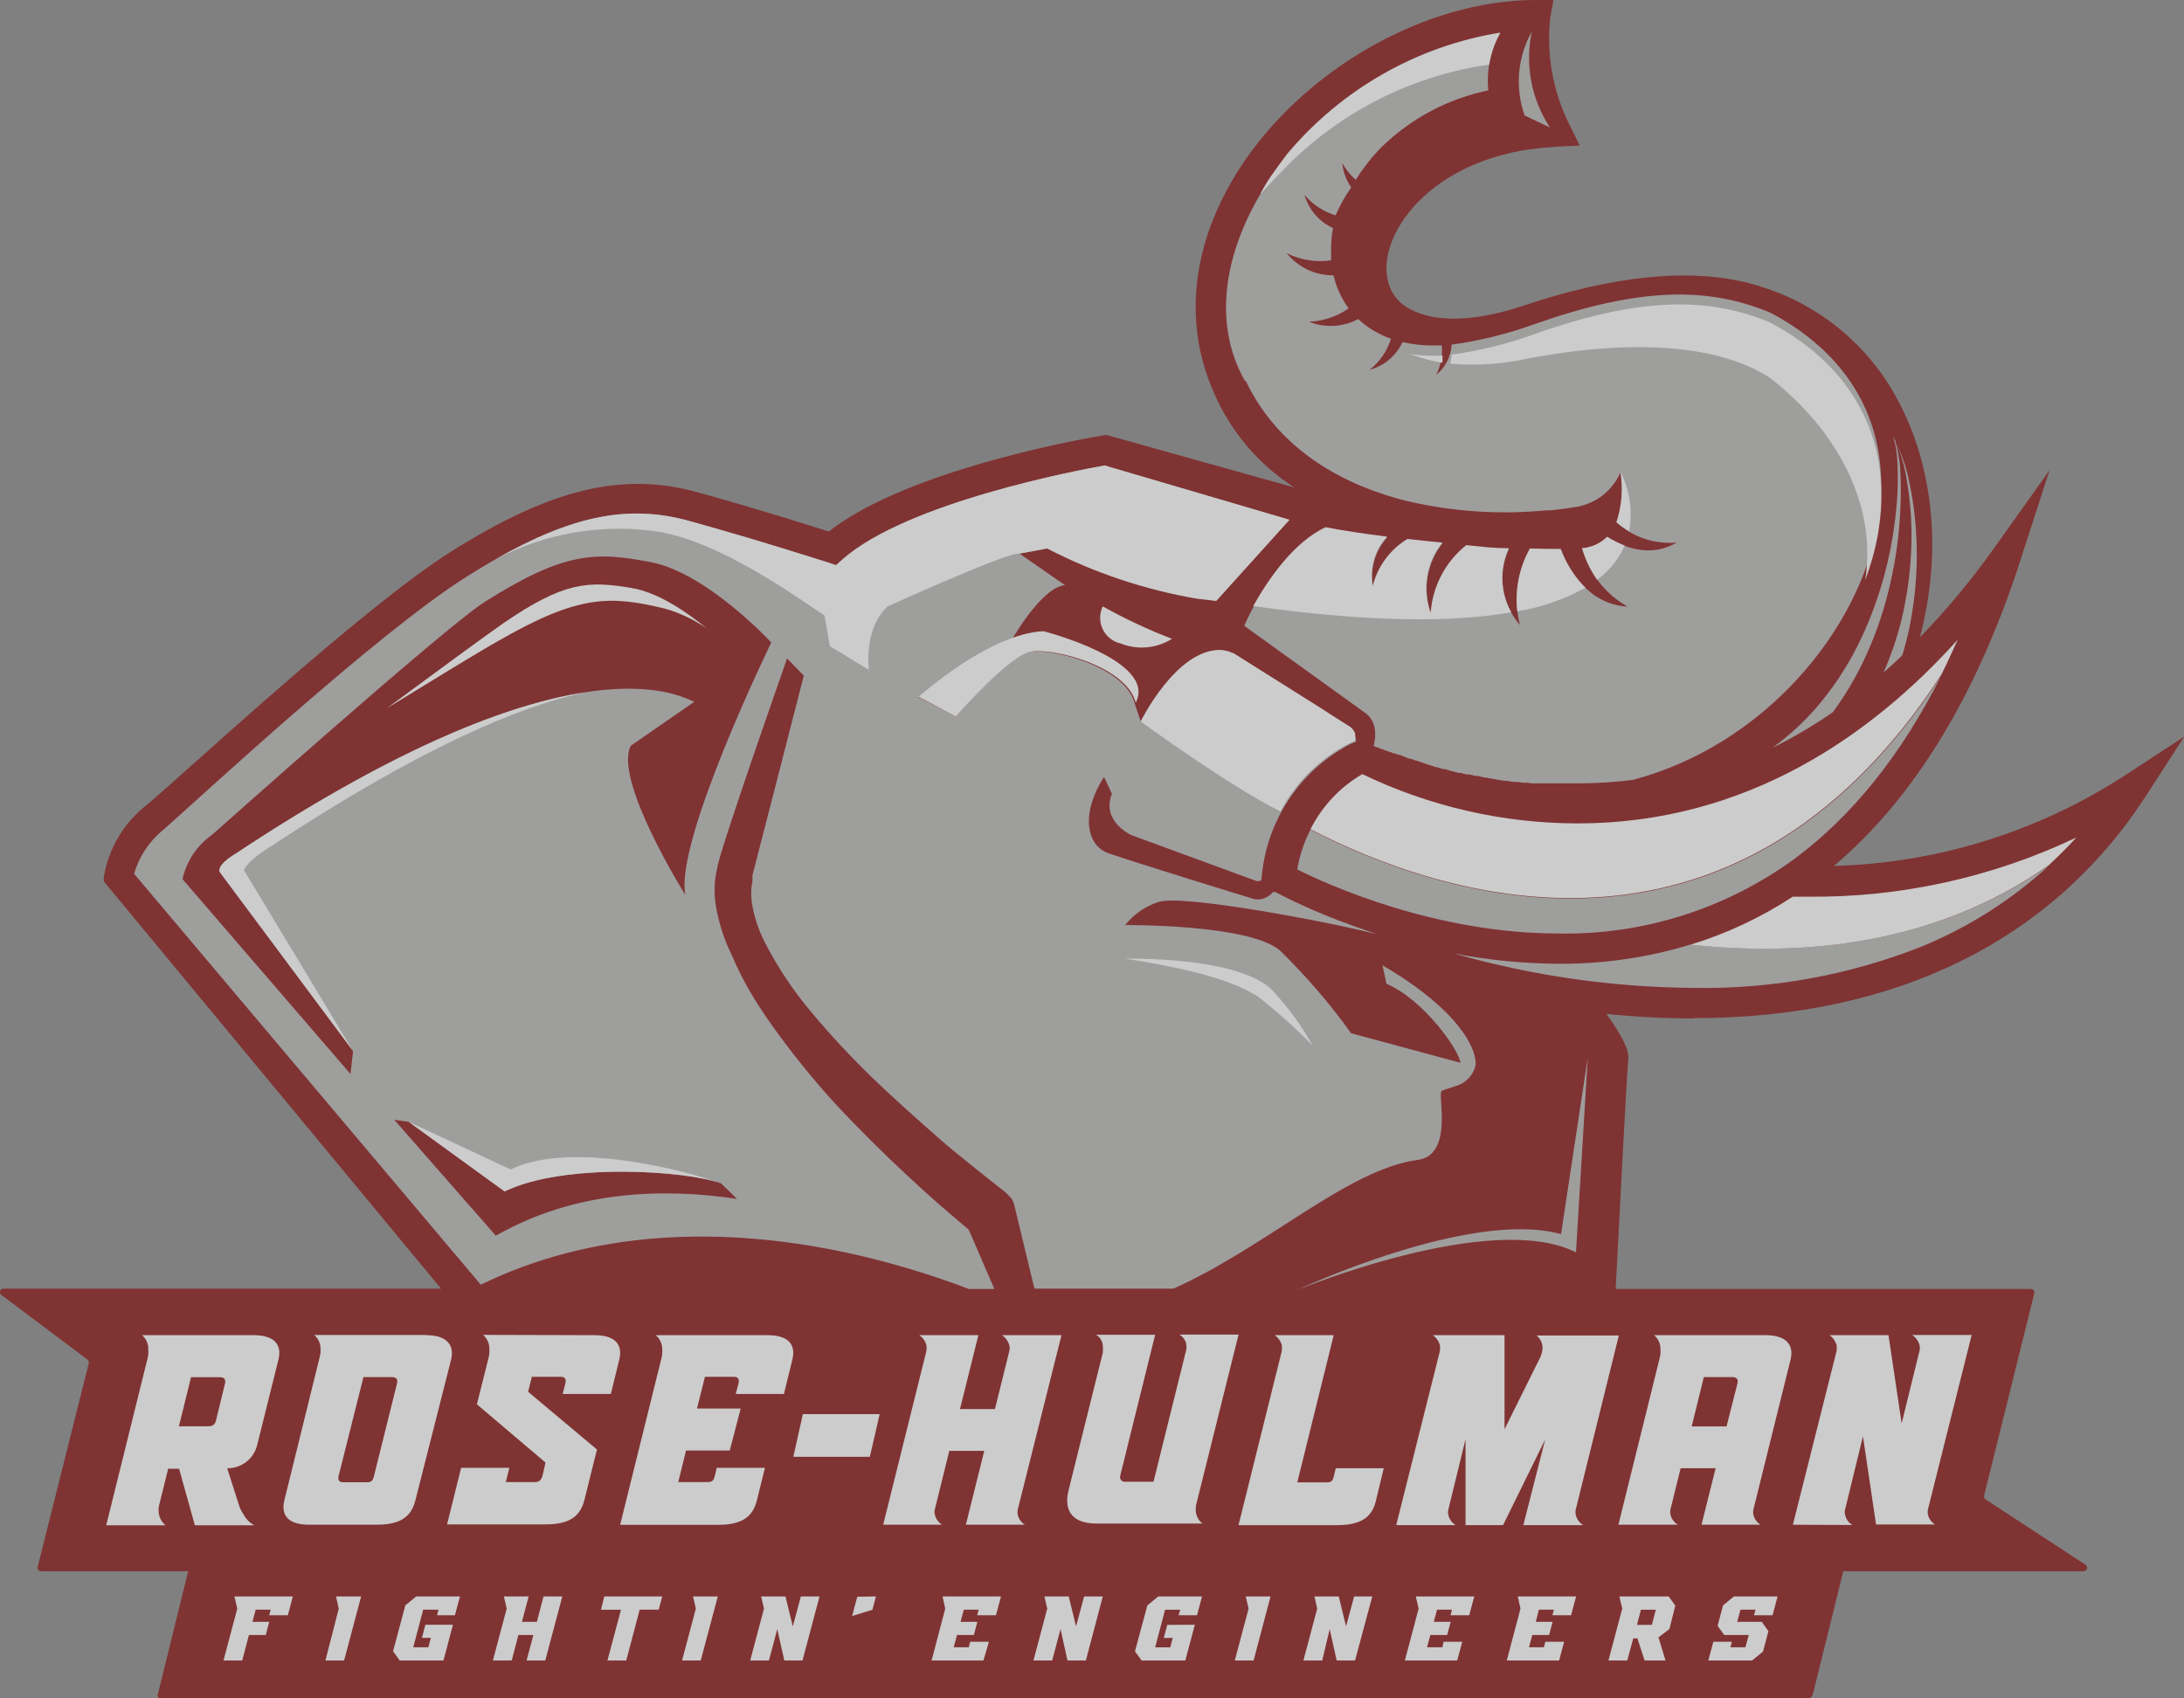 <svg width="36" height="28" viewBox="0 0 36 28" fill="none" xmlns="http://www.w3.org/2000/svg">
<rect x="0" y="0" width="36" height="28" fill="#808080" stroke="none"/>
<g style="mix-blend-mode:luminosity" opacity="0.6">
<g clip-path="url(#clip0)">
<path d="M27.919 16.785C31.245 16.785 33.82 15.512 35.368 13.129L36.004 12.144L35.025 12.784C33.592 13.714 31.933 14.23 30.229 14.276C31.544 13.166 32.57 11.488 33.291 9.276L33.783 7.753L32.857 9.054C32.49 9.569 32.086 10.055 31.646 10.508C32.007 9.147 31.879 7.769 31.331 6.691C31.099 6.223 30.775 5.807 30.379 5.47C29.983 5.132 29.523 4.879 29.027 4.726C27.907 4.362 26.491 4.577 25.138 5.031C23.786 5.486 23.215 5.13 23.047 4.95C22.829 4.715 22.793 4.353 22.95 3.963C23.189 3.368 23.912 2.661 25.191 2.465L25.409 2.438C25.491 2.438 25.576 2.421 25.663 2.418L26.039 2.399L25.871 2.058C25.597 1.511 25.487 0.896 25.554 0.287L25.607 0H25.311C23.499 0 21.494 1.14 20.437 2.77C19.652 3.984 19.495 5.29 19.997 6.446C20.273 7.1 20.739 7.655 21.334 8.036L18.232 7.169L18.18 7.178C18.047 7.2 14.99 7.714 13.661 8.763C13.342 8.661 12.468 8.385 11.499 8.116C10.26 7.773 9.084 8.056 7.437 9.092C5.951 10.03 2.968 12.819 2.415 13.273C2.042 13.564 1.791 13.987 1.711 14.456V14.531L7.27 21.245H0.058C0.045 21.244 0.033 21.248 0.023 21.255C0.012 21.262 0.004 21.272 0.001 21.284C-0.003 21.296 -0.003 21.308 0.001 21.32C0.005 21.332 0.013 21.342 0.023 21.349L1.441 22.414C1.45 22.421 1.457 22.431 1.461 22.442C1.464 22.453 1.465 22.465 1.463 22.476L0.621 25.833C0.619 25.842 0.619 25.851 0.622 25.86C0.624 25.868 0.627 25.876 0.633 25.883C0.639 25.89 0.646 25.895 0.654 25.899C0.662 25.903 0.67 25.904 0.679 25.904H3.102L2.601 27.936C2.598 27.944 2.597 27.952 2.598 27.959C2.6 27.967 2.603 27.975 2.607 27.981C2.612 27.987 2.618 27.992 2.625 27.996C2.632 27.999 2.64 28 2.648 28H29.804C29.821 27.999 29.838 27.992 29.852 27.981C29.866 27.969 29.876 27.954 29.881 27.936L30.384 25.904H34.346C34.359 25.904 34.371 25.9 34.381 25.892C34.391 25.885 34.398 25.874 34.401 25.862C34.405 25.85 34.404 25.837 34.4 25.825C34.395 25.814 34.388 25.804 34.377 25.797L32.731 24.721C32.721 24.714 32.713 24.704 32.708 24.693C32.704 24.682 32.703 24.669 32.705 24.657L33.532 21.324C33.535 21.315 33.535 21.306 33.534 21.297C33.532 21.288 33.528 21.28 33.523 21.273C33.517 21.265 33.51 21.26 33.502 21.256C33.494 21.252 33.485 21.25 33.476 21.251H26.632C26.684 20.247 26.812 17.766 26.84 17.443C26.853 17.281 26.684 16.999 26.48 16.716C26.959 16.765 27.44 16.79 27.921 16.79L27.919 16.785Z" fill="#800000"/>
<path d="M21.601 13.678C21.495 13.884 21.421 14.106 21.383 14.334C21.892 14.589 23.66 15.39 25.695 15.39C27.087 15.415 28.45 14.983 29.578 14.16C30.533 13.453 31.342 12.442 31.997 11.143C28.539 16.45 23.672 14.752 21.601 13.678ZM27.865 15.572C27.165 15.786 26.436 15.892 25.704 15.889V15.889C25.122 15.886 24.541 15.83 23.969 15.72V15.72C25.259 16.088 26.592 16.279 27.932 16.287V16.287C29.216 16.308 30.491 16.075 31.686 15.601C32.459 15.282 33.17 14.828 33.786 14.26C31.907 15.576 29.735 15.774 27.865 15.572ZM22.788 15.914L22.854 16.219C23.47 16.481 24.058 17.321 24.072 17.521L22.271 17.034C21.921 16.546 21.529 16.09 21.1 15.672C20.596 15.232 18.547 15.251 18.547 15.251C18.689 15.073 18.878 14.941 19.093 14.871C19.473 14.738 21.889 15.194 22.696 15.401L22.516 15.338L22.422 15.305L22.318 15.269L22.22 15.232L22.134 15.2L22.04 15.165L21.963 15.134L21.873 15.1L21.819 15.076L21.653 15.007L21.595 14.982L21.52 14.947L21.467 14.923L21.401 14.893L21.352 14.871L21.294 14.843L21.251 14.822L21.172 14.783L21.134 14.763L21.104 14.747L21.073 14.732L21.049 14.72L21.026 14.707H21.013H20.995H20.981C20.946 14.751 20.9 14.785 20.848 14.806C20.796 14.826 20.739 14.833 20.684 14.825C20.671 14.825 18.65 14.2 18.272 14.067C17.894 13.934 17.82 13.393 18.198 12.809L18.328 13.086C18.148 13.547 18.652 13.769 18.652 13.769L20.633 14.496L20.716 14.527C20.716 14.527 20.756 14.527 20.79 14.516L20.803 14.4C20.852 13.949 21.012 13.518 21.268 13.145C21.523 12.772 21.867 12.469 22.267 12.262L22.301 12.249L22.354 12.226C22.35 12.187 22.341 12.148 22.328 12.111C22.321 12.092 22.312 12.074 22.299 12.057C22.294 12.049 22.288 12.041 22.282 12.033C22.282 12.033 22.271 12.033 22.264 12.015L22.245 12.002L22.208 11.979L22.13 11.93L21.795 11.69L21.075 11.237L20.354 10.783L20.331 10.768H20.318L20.288 10.754C20.266 10.744 20.244 10.737 20.221 10.732C20.19 10.725 20.159 10.72 20.127 10.717C19.392 10.694 18.803 11.895 18.803 11.895L18.702 11.593C18.549 10.99 17.341 10.684 16.973 10.745C16.606 10.804 15.756 11.815 15.756 11.815L15.141 11.492C15.603 11.085 16.128 10.757 16.694 10.521V10.521C16.694 10.521 17.177 9.677 17.555 9.647L16.802 9.125L17.269 9.039C18.138 9.495 19.081 9.787 20.053 9.903L21.255 8.569L18.209 7.674C17.789 7.749 14.952 8.28 13.886 9.225L13.781 9.318L13.639 9.27C13.628 9.27 12.576 8.925 11.362 8.589C10.255 8.281 9.226 8.54 7.69 9.508C6.211 10.441 3.302 13.144 2.695 13.678C2.463 13.865 2.294 14.118 2.21 14.405L7.925 21.18C9.684 20.318 11.845 20.155 14.197 20.706C14.8 20.849 15.393 21.031 15.972 21.251H16.391L15.968 20.273C15.799 20.131 15.639 19.993 15.475 19.851C15.311 19.709 15.098 19.513 14.914 19.342C14.546 18.997 14.185 18.639 13.834 18.268C13.487 17.892 13.161 17.498 12.857 17.086C12.704 16.879 12.556 16.667 12.42 16.443C12.282 16.218 12.162 15.983 12.059 15.739C11.932 15.481 11.844 15.205 11.798 14.92C11.766 14.716 11.774 14.509 11.823 14.309C11.847 14.06 12.974 10.855 12.974 10.855L13.25 11.139L13.198 11.339L12.825 12.793L12.45 14.247L12.403 14.429V14.456V14.474V14.509C12.403 14.533 12.403 14.556 12.393 14.58C12.379 14.681 12.379 14.783 12.393 14.883C12.428 15.103 12.497 15.316 12.596 15.514C12.811 15.937 13.074 16.333 13.38 16.694C13.691 17.066 14.022 17.421 14.37 17.759C14.72 18.099 15.091 18.426 15.451 18.744C15.631 18.904 15.824 19.061 16.015 19.213C16.206 19.366 16.391 19.515 16.572 19.655L16.636 19.718C16.676 19.757 16.704 19.806 16.717 19.86L17.051 21.245H19.342C20.871 20.562 22.224 19.27 23.373 19.122C23.941 19.042 23.713 18.119 23.755 17.999C23.764 17.972 23.863 17.952 23.973 17.912C24.053 17.893 24.128 17.853 24.188 17.796C24.248 17.74 24.293 17.668 24.317 17.588C24.373 17.383 24.137 16.701 22.788 15.914V15.914ZM20.534 6.278C21.118 7.505 22.282 8.029 23.155 8.251C23.916 8.434 24.702 8.489 25.481 8.414C25.481 8.414 25.481 8.414 25.481 8.414H25.551C25.695 8.4 25.837 8.381 25.978 8.358C26.139 8.332 26.291 8.266 26.419 8.165C26.548 8.064 26.649 7.932 26.714 7.782C26.761 8.061 26.739 8.347 26.65 8.616C26.784 8.735 26.94 8.826 27.11 8.883C27.279 8.939 27.459 8.96 27.637 8.945C27.21 9.199 26.772 9.029 26.497 8.856C26.384 8.964 26.237 9.028 26.082 9.038C26.136 9.241 26.23 9.431 26.359 9.596C26.487 9.762 26.647 9.899 26.83 10.001C26.185 9.963 25.866 9.412 25.726 9.052C25.583 9.052 25.419 9.052 25.237 9.052H25.218C25.002 9.432 24.943 9.882 25.055 10.305C24.907 10.136 24.81 9.927 24.778 9.703C24.746 9.479 24.78 9.251 24.875 9.047C24.63 9.047 24.45 9.023 24.429 9.021L24.177 8.996C24.006 9.131 23.866 9.301 23.765 9.494C23.664 9.687 23.604 9.899 23.589 10.117C23.518 9.923 23.498 9.714 23.532 9.51C23.566 9.306 23.651 9.114 23.78 8.954C23.587 8.936 23.395 8.916 23.207 8.894C22.922 9.067 22.715 9.346 22.633 9.672C22.607 9.527 22.614 9.377 22.655 9.236C22.696 9.094 22.769 8.964 22.869 8.856L22.735 8.838H22.698L22.604 8.827H22.564L22.471 8.812H22.44L22.332 8.796H22.318C22.15 8.77 21.993 8.743 21.858 8.718C21.076 9.081 20.597 10.117 20.509 10.317L22.516 11.762C22.753 11.944 22.642 12.295 22.642 12.295L22.669 12.308L22.694 12.322H22.714L22.737 12.333L22.77 12.35H22.786L22.842 12.375H22.854L22.907 12.399H22.923L22.977 12.422H22.997L23.054 12.446H23.076L23.139 12.471L23.16 12.48L23.229 12.508H23.251L23.334 12.539H23.346C23.447 12.575 23.557 12.611 23.674 12.649H23.69L23.791 12.68H23.818L23.913 12.708L23.948 12.717L24.041 12.742H24.079L24.175 12.768H24.212L24.317 12.791H24.351L24.477 12.819H24.494C24.591 12.838 24.692 12.857 24.794 12.873H24.834L24.947 12.891H25.001L25.104 12.904H25.165L25.264 12.915H25.329H25.43H25.497H25.601H25.666H25.781H26.014C26.315 12.914 26.616 12.895 26.914 12.858C29.076 12.286 30.636 10.401 30.947 8.66C31.218 7.151 30.587 5.897 29.186 5.157C28.145 4.719 27.013 4.741 25.308 5.339C24.861 5.502 24.399 5.617 23.928 5.682C23.922 5.778 23.897 5.873 23.853 5.958C23.81 6.044 23.748 6.12 23.674 6.18C23.749 6.03 23.781 5.862 23.766 5.695H23.616C23.449 5.696 23.282 5.678 23.119 5.64C23.068 5.751 22.992 5.85 22.899 5.928C22.806 6.007 22.696 6.064 22.579 6.095C22.744 5.964 22.866 5.786 22.928 5.584C22.728 5.515 22.544 5.405 22.388 5.26C22.264 5.327 22.127 5.365 21.987 5.372C21.847 5.38 21.707 5.357 21.577 5.304C21.811 5.295 22.038 5.219 22.231 5.084C22.111 4.922 22.026 4.736 21.981 4.539C21.833 4.541 21.688 4.509 21.554 4.446C21.421 4.383 21.303 4.29 21.21 4.175C21.436 4.287 21.691 4.328 21.941 4.292C21.941 4.248 21.941 4.204 21.941 4.159C21.938 4.025 21.948 3.891 21.972 3.759C21.859 3.708 21.759 3.633 21.678 3.538C21.597 3.444 21.538 3.333 21.503 3.214C21.638 3.373 21.816 3.49 22.015 3.55C22.086 3.388 22.172 3.234 22.273 3.09C22.191 2.972 22.14 2.835 22.127 2.692C22.185 2.795 22.26 2.887 22.348 2.965C22.471 2.767 22.615 2.584 22.779 2.419C23.264 1.948 23.873 1.626 24.533 1.49C24.499 1.162 24.569 0.831 24.733 0.545C23.365 0.769 22.12 1.478 21.224 2.545C21.132 2.666 21.044 2.787 20.959 2.908C20.145 4.112 19.985 5.34 20.522 6.282L20.534 6.278Z" fill="#B3B2B1"/>
<path d="M11.888 19.511C11.326 19.3 9.303 19.16 8.318 19.642L6.737 18.495L6.499 18.461L8.172 20.371L8.322 20.291C9.574 19.628 10.957 19.586 12.149 19.766L11.888 19.511Z" fill="#800000"/>
<path d="M7.996 9.919C7.342 10.33 3.529 13.736 3.493 13.765C3.247 13.938 3.074 14.198 3.008 14.493L5.777 17.706L5.82 17.328L3.633 14.391C3.633 14.391 3.523 14.294 3.882 14.075C9.615 10.277 11.332 11.562 11.447 11.568L10.397 12.295C10.109 12.862 11.297 14.754 11.297 14.754C11.117 13.869 12.713 10.592 12.713 10.592C12.713 10.592 11.661 9.452 10.737 9.27C9.813 9.089 9.298 9.098 7.996 9.919Z" fill="#800000"/>
<path d="M11.888 19.511C11.326 19.3 9.401 18.797 8.417 19.28L6.737 18.495L8.318 19.642C9.311 19.16 11.334 19.3 11.888 19.511Z" fill="white"/>
<path d="M18.537 15.803C19.83 15.803 20.608 16.005 20.936 16.289C21.21 16.573 21.445 16.893 21.637 17.239C21.36 16.954 21.065 16.688 20.752 16.443C20.417 16.214 19.792 15.996 18.537 15.803Z" fill="white"/>
<path d="M4.435 13.973C6.956 12.309 8.578 11.641 9.637 11.415C8.468 11.597 6.639 12.248 3.882 14.075C3.521 14.294 3.633 14.391 3.633 14.391L5.82 17.328L4.019 14.342C4.019 14.342 4.076 14.193 4.435 13.973Z" fill="white"/>
<path d="M8.295 10.276C7.999 10.481 7.077 11.159 6.376 11.677C7.147 11.204 7.926 10.725 8.232 10.556C9.547 9.801 10.062 9.816 10.968 10.036C11.211 10.106 11.442 10.216 11.651 10.361C11.337 10.103 10.853 9.765 10.411 9.694C9.685 9.57 9.286 9.596 8.295 10.276Z" fill="white"/>
<path d="M31.581 8.725C31.563 8.46 31.526 8.197 31.47 7.938C31.417 7.678 31.327 7.428 31.201 7.194V7.194C31.236 7.289 31.258 7.387 31.266 7.487C31.277 7.587 31.282 7.688 31.282 7.789C31.286 7.99 31.277 8.191 31.257 8.391C31.219 8.79 31.145 9.185 31.036 9.57C30.927 9.954 30.782 10.326 30.602 10.681C30.422 11.031 30.202 11.36 29.946 11.659C29.728 11.91 29.483 12.135 29.215 12.329C29.561 12.158 29.894 11.961 30.212 11.741C30.435 11.437 30.625 11.111 30.778 10.766C30.945 10.393 31.073 10.003 31.162 9.603C31.253 9.207 31.307 8.802 31.324 8.396C31.335 8.193 31.335 7.99 31.324 7.787C31.324 7.687 31.306 7.585 31.29 7.485C31.276 7.385 31.249 7.287 31.209 7.194C31.322 7.431 31.399 7.685 31.436 7.945C31.479 8.204 31.503 8.466 31.508 8.729C31.516 9.252 31.455 9.774 31.328 10.281C31.256 10.557 31.162 10.827 31.047 11.088C31.151 10.995 31.255 10.906 31.358 10.801C31.405 10.643 31.446 10.483 31.479 10.321C31.584 9.796 31.619 9.259 31.581 8.725V8.725Z" fill="#B3B2B1"/>
<path d="M24.868 9.038C24.623 9.038 24.443 9.014 24.422 9.012L24.169 8.987C23.999 9.122 23.859 9.292 23.758 9.485C23.657 9.678 23.597 9.89 23.582 10.108C23.511 9.914 23.491 9.705 23.525 9.501C23.558 9.297 23.644 9.105 23.773 8.945C23.58 8.927 23.388 8.907 23.2 8.885C22.914 9.057 22.708 9.337 22.626 9.663C22.599 9.518 22.607 9.368 22.648 9.227C22.689 9.085 22.762 8.955 22.862 8.847C22.478 8.798 22.125 8.745 21.851 8.692C21.325 8.934 20.904 9.552 20.657 9.992C22.604 10.265 23.968 10.261 24.911 10.095C24.821 9.936 24.769 9.756 24.762 9.572C24.754 9.388 24.791 9.205 24.868 9.038Z" fill="white"/>
<path d="M26.077 9.038C26.132 9.223 26.216 9.399 26.325 9.558C26.524 9.414 26.681 9.219 26.781 8.994C26.68 8.955 26.583 8.907 26.491 8.849C26.38 8.959 26.233 9.026 26.077 9.038Z" fill="white"/>
<path d="M18.207 7.674C17.787 7.749 14.95 8.28 13.884 9.225L13.78 9.318L13.639 9.27C13.628 9.27 12.576 8.925 11.362 8.589C10.373 8.314 9.446 8.492 8.167 9.221C8.954 8.806 9.847 8.642 10.728 8.749C11.847 8.869 13.286 9.961 13.591 10.146L13.679 10.652L14.322 11.044C14.322 11.044 14.23 10.361 14.633 9.997C14.633 9.997 16.633 9.089 16.795 9.129L17.261 9.043C18.041 9.445 18.877 9.725 19.74 9.872L20.046 9.907L21.255 8.569L18.207 7.674Z" fill="white"/>
<path d="M25.232 9.043H25.218C25.043 9.358 24.971 9.72 25.011 10.079C25.404 10.014 25.783 9.882 26.133 9.69C25.953 9.509 25.815 9.292 25.726 9.052C25.578 9.052 25.414 9.05 25.232 9.043Z" fill="white"/>
<path d="M26.709 7.774C26.756 8.054 26.733 8.34 26.644 8.609C26.71 8.665 26.781 8.715 26.855 8.76C26.915 8.424 26.864 8.078 26.709 7.774Z" fill="white"/>
<path d="M18.721 11.586C19.081 10.886 17.2 10.406 17.2 10.406C16.3 10.446 15.141 11.486 15.141 11.486L15.756 11.815C15.756 11.815 16.626 10.808 16.991 10.743C17.357 10.677 18.567 10.983 18.721 11.586Z" fill="white"/>
<path d="M22.336 12.09C22.328 12.07 22.319 12.052 22.307 12.035C22.301 12.027 22.295 12.019 22.289 12.011C22.289 12.011 22.278 12.011 22.271 11.993L22.253 11.981L22.215 11.957L22.137 11.908L21.795 11.69L21.075 11.237L20.354 10.783L20.331 10.768H20.318L20.288 10.754C20.266 10.745 20.244 10.737 20.221 10.732C20.19 10.725 20.159 10.72 20.127 10.717C19.392 10.694 18.803 11.895 18.803 11.895C18.803 11.895 20.275 12.969 21.105 13.377C21.363 12.89 21.764 12.496 22.253 12.248L22.287 12.235L22.339 12.211C22.343 12.171 22.342 12.13 22.336 12.09V12.09Z" fill="white"/>
<path d="M23.618 5.866C23.49 5.866 23.362 5.856 23.236 5.835C23.411 5.901 23.592 5.95 23.777 5.98C23.777 5.94 23.777 5.9 23.777 5.862L23.618 5.866ZM29.188 5.32C28.146 4.882 27.015 4.904 25.309 5.502C24.863 5.666 24.4 5.781 23.93 5.846C23.926 5.896 23.917 5.946 23.903 5.995C24.325 6.032 24.75 6.005 25.164 5.915C26.581 5.642 28.184 5.591 29.173 6.227C30.285 7.091 30.94 8.323 30.746 9.561C30.837 9.32 30.907 9.071 30.953 8.818C31.219 7.313 30.582 6.058 29.18 5.319L29.188 5.32Z" fill="white"/>
<path d="M24.546 1.065C24.576 0.88 24.637 0.702 24.726 0.538C23.358 0.761 22.113 1.47 21.217 2.538C21.125 2.659 21.036 2.78 20.952 2.901C20.884 3.001 20.823 3.103 20.772 3.203C20.887 3.07 21.149 2.807 21.242 2.708C22.141 1.819 23.299 1.243 24.546 1.065V1.065Z" fill="white"/>
<path d="M25.549 2.103C25.397 1.873 25.292 1.614 25.241 1.342C25.189 1.07 25.192 0.791 25.25 0.52C25.133 0.728 25.062 0.96 25.041 1.198C25.021 1.437 25.051 1.678 25.131 1.903L25.549 2.103Z" fill="#B3B2B1"/>
<path d="M21.383 21.267C21.383 21.267 24.58 19.942 25.978 20.647L26.172 17.437L25.731 20.346C24.229 19.929 21.383 21.267 21.383 21.267Z" fill="#B3B2B1"/>
<path d="M26.012 13.575C24.782 13.575 23.567 13.298 22.456 12.762C22.09 12.975 21.793 13.291 21.601 13.671C23.672 14.745 28.539 16.443 31.998 11.126C32.091 10.944 32.178 10.746 32.27 10.546C30.848 12.126 28.784 13.573 26.012 13.575Z" fill="white"/>
<path d="M29.782 14.783H29.55C29.028 15.126 28.461 15.392 27.866 15.574C29.735 15.776 31.907 15.574 33.77 14.264C33.928 14.118 34.08 13.967 34.226 13.807C32.837 14.467 31.317 14.801 29.782 14.783V14.783Z" fill="white"/>
<path d="M18.177 9.997C18.149 10.056 18.134 10.12 18.134 10.184C18.134 10.249 18.148 10.313 18.176 10.372C18.204 10.43 18.244 10.482 18.294 10.522C18.344 10.563 18.402 10.592 18.465 10.606C18.603 10.663 18.752 10.685 18.901 10.672C19.049 10.659 19.192 10.611 19.319 10.532C18.926 10.381 18.544 10.202 18.177 9.997V9.997Z" fill="white"/>
<path d="M14.338 24.017H13.077L13.234 23.314H14.5L14.338 24.017Z" fill="white"/>
<path d="M4.242 23.812C4.217 23.925 4.153 24.027 4.063 24.098C3.972 24.17 3.86 24.208 3.745 24.206L3.946 24.835C3.963 24.881 3.985 24.925 4.013 24.964C4.053 25.043 4.116 25.106 4.193 25.146H3.212L2.952 24.214H2.772L2.617 24.839C2.612 24.874 2.612 24.91 2.617 24.944C2.627 25.024 2.667 25.096 2.729 25.146H1.751L2.433 22.392C2.444 22.346 2.448 22.299 2.444 22.252C2.447 22.207 2.439 22.162 2.421 22.12C2.403 22.079 2.376 22.042 2.342 22.012H4.179C4.539 22.012 4.647 22.18 4.59 22.414L4.242 23.812ZM2.949 23.514H3.422C3.5 23.514 3.541 23.494 3.561 23.416L3.709 22.807C3.723 22.739 3.696 22.705 3.624 22.705H3.149L2.949 23.514Z" fill="white"/>
<path d="M7.025 22.012C7.374 22.012 7.493 22.183 7.436 22.414L6.845 24.743C6.76 25.082 6.485 25.137 6.191 25.137H5.098C4.737 25.137 4.629 24.97 4.687 24.735L5.27 22.372C5.283 22.326 5.287 22.278 5.283 22.231C5.283 22.188 5.273 22.146 5.255 22.108C5.237 22.07 5.211 22.036 5.179 22.009H7.025V22.012ZM6.544 22.809C6.56 22.738 6.533 22.703 6.459 22.703H5.991L5.58 24.339C5.566 24.406 5.593 24.437 5.661 24.437H6.022C6.095 24.437 6.139 24.437 6.162 24.343L6.544 22.809Z" fill="white"/>
<path d="M9.797 22.012C10.157 22.012 10.265 22.18 10.208 22.414L10.069 22.981H9.275L9.321 22.799C9.336 22.732 9.309 22.698 9.24 22.698H8.767L8.705 22.945L9.84 23.897L9.631 24.737C9.545 25.077 9.271 25.132 8.968 25.132H7.369L7.601 24.199H8.396L8.338 24.434H8.81C8.875 24.434 8.922 24.414 8.945 24.319L8.992 24.112L7.861 23.152L8.055 22.378C8.066 22.332 8.069 22.285 8.066 22.238C8.067 22.194 8.058 22.15 8.04 22.11C8.022 22.07 7.995 22.035 7.962 22.007L9.797 22.012Z" fill="white"/>
<path d="M12.65 22.012C13.011 22.012 13.119 22.18 13.061 22.414L12.922 22.981H12.128L12.175 22.799C12.189 22.732 12.162 22.698 12.094 22.698H11.62L11.489 23.221H12.209L12.029 23.914H11.308L11.18 24.434H11.642C11.714 24.434 11.757 24.434 11.78 24.343L11.815 24.199H12.609L12.474 24.744C12.389 25.084 12.114 25.139 11.82 25.139H10.222L10.905 22.385C10.915 22.339 10.919 22.292 10.916 22.245C10.916 22.201 10.907 22.157 10.888 22.116C10.87 22.076 10.842 22.04 10.808 22.012H12.65Z" fill="white"/>
<path d="M15.271 22.271C15.275 22.24 15.275 22.21 15.271 22.18C15.254 22.111 15.212 22.052 15.154 22.012H16.127L15.824 23.23H16.4L16.638 22.271C16.645 22.241 16.645 22.209 16.638 22.18C16.619 22.111 16.576 22.052 16.517 22.012H17.497L16.777 24.884C16.77 24.914 16.77 24.944 16.777 24.974C16.784 25.007 16.799 25.039 16.819 25.067C16.839 25.096 16.864 25.119 16.894 25.137H15.921L16.224 23.919H15.648L15.41 24.881C15.402 24.91 15.402 24.941 15.41 24.97C15.417 25.005 15.432 25.038 15.453 25.066C15.473 25.095 15.5 25.119 15.53 25.137H14.558L15.271 22.271Z" fill="white"/>
<path d="M18.178 22.302C18.182 22.263 18.182 22.225 18.178 22.187C18.176 22.15 18.165 22.114 18.145 22.082C18.126 22.05 18.099 22.024 18.067 22.005H19.041L18.465 24.33C18.461 24.343 18.461 24.356 18.464 24.368C18.467 24.381 18.473 24.392 18.481 24.402C18.489 24.412 18.5 24.419 18.512 24.424C18.524 24.428 18.537 24.43 18.549 24.428H19.014L19.555 22.247C19.558 22.219 19.558 22.19 19.555 22.162C19.548 22.128 19.535 22.096 19.515 22.069C19.495 22.041 19.469 22.018 19.439 22.002H20.416L19.713 24.823C19.708 24.86 19.708 24.898 19.713 24.935C19.724 25.008 19.763 25.073 19.821 25.117H18.067C17.706 25.117 17.526 24.935 17.613 24.572L18.178 22.302Z" fill="white"/>
<path d="M21.129 22.271C21.132 22.24 21.132 22.21 21.129 22.18C21.111 22.111 21.07 22.052 21.012 22.012H21.984L21.384 24.439H21.846C21.918 24.439 21.961 24.439 21.984 24.348L22.018 24.205H22.809L22.678 24.75C22.597 25.09 22.317 25.144 22.024 25.144H20.415L21.129 22.271Z" fill="white"/>
<path d="M23.735 22.271C23.739 22.24 23.739 22.21 23.735 22.18C23.718 22.111 23.676 22.052 23.618 22.012H24.8V23.563L25.398 22.358C25.412 22.321 25.421 22.283 25.425 22.243C25.429 22.201 25.422 22.157 25.405 22.118C25.388 22.078 25.361 22.044 25.328 22.018H26.684L25.974 24.886C25.967 24.916 25.967 24.946 25.974 24.975C25.991 25.045 26.034 25.105 26.095 25.143H25.11L25.47 23.732L24.776 25.143H24.157V23.728L23.874 24.886C23.866 24.916 23.866 24.946 23.874 24.975C23.881 25.01 23.896 25.043 23.917 25.072C23.938 25.101 23.964 25.125 23.994 25.143H23.015L23.735 22.271Z" fill="white"/>
<path d="M29.105 22.012C29.454 22.012 29.573 22.183 29.515 22.414L28.903 24.884C28.896 24.914 28.896 24.944 28.903 24.974C28.91 25.007 28.925 25.039 28.945 25.067C28.965 25.096 28.991 25.119 29.02 25.137H28.047L28.28 24.205H27.703L27.536 24.881C27.529 24.91 27.529 24.941 27.536 24.97C27.543 25.005 27.558 25.038 27.579 25.066C27.599 25.095 27.626 25.119 27.657 25.137H26.677L27.359 22.383C27.37 22.337 27.374 22.29 27.37 22.243C27.371 22.199 27.362 22.156 27.344 22.116C27.326 22.076 27.299 22.041 27.266 22.012H29.105ZM28.46 23.516L28.64 22.805C28.654 22.738 28.627 22.703 28.553 22.703H28.085L27.885 23.516H28.46Z" fill="white"/>
<path d="M29.553 25.137L30.274 22.27C30.277 22.24 30.277 22.21 30.274 22.18C30.256 22.111 30.215 22.052 30.157 22.012H31.129L31.346 23.467L31.641 22.267C31.648 22.237 31.648 22.206 31.641 22.176C31.622 22.108 31.579 22.048 31.52 22.009H32.5L31.78 24.881C31.772 24.91 31.772 24.941 31.78 24.97C31.787 25.004 31.801 25.036 31.822 25.064C31.842 25.092 31.867 25.116 31.897 25.133H30.924L30.708 23.679L30.414 24.884C30.405 24.913 30.405 24.945 30.414 24.974C30.421 25.008 30.435 25.041 30.456 25.07C30.476 25.099 30.503 25.123 30.533 25.141L29.553 25.137Z" fill="white"/>
<path d="M4.161 26.738H4.438L4.381 26.955H4.103L3.993 27.375H3.684L3.911 26.52L3.864 26.319H4.827L4.745 26.629H4.437L4.462 26.537H4.215L4.161 26.738Z" fill="white"/>
<path d="M5.953 26.319L5.672 27.375H5.364L5.584 26.52L5.539 26.319H5.953Z" fill="white"/>
<path d="M7.466 26.786L7.31 27.375H6.589L6.479 27.224L6.681 26.466L6.861 26.319H7.582L7.499 26.629H7.205L7.228 26.537H6.976L6.812 27.157H7.061L7.102 27.002H6.955L7.012 26.786H7.466Z" fill="white"/>
<path d="M9.269 26.319L8.988 27.375H8.68L8.792 26.955H8.545L8.435 27.375H8.125L8.352 26.52L8.306 26.319H8.714L8.603 26.738H8.85L8.959 26.319H9.269Z" fill="white"/>
<path d="M9.961 26.319H10.916L10.858 26.537H10.544L10.323 27.375H10.013L10.236 26.538H9.907L9.961 26.319Z" fill="white"/>
<path d="M11.832 26.319L11.551 27.375H11.243L11.47 26.52L11.424 26.319H11.832Z" fill="white"/>
<path d="M13.509 26.319L13.228 27.375H12.928L12.812 26.858L12.675 27.375H12.366L12.593 26.52L12.546 26.319H12.947L13.068 26.813L13.201 26.319H13.509Z" fill="white"/>
<path d="M14.439 26.319L14.381 26.538L14.046 26.642L14.131 26.324L14.439 26.319Z" fill="white"/>
<path d="M15.992 27.066H16.301L16.211 27.375H15.356L15.581 26.52L15.536 26.319H16.5L16.417 26.629H16.107L16.132 26.537H15.887L15.833 26.738H16.11L16.053 26.955H15.775L15.721 27.157H15.968L15.992 27.066Z" fill="white"/>
<path d="M18.178 26.319L17.899 27.375H17.596L17.481 26.858L17.344 27.375H17.035L17.262 26.52L17.216 26.319H17.616L17.737 26.813L17.87 26.319H18.178Z" fill="white"/>
<path d="M19.695 26.786L19.538 27.375H18.818L18.708 27.224L18.913 26.466L19.093 26.319H19.814L19.731 26.629H19.427L19.454 26.538H19.205L19.041 27.158H19.29L19.331 27.004H19.183L19.241 26.788L19.695 26.786Z" fill="white"/>
<path d="M20.943 26.319L20.664 27.375H20.354L20.581 26.52L20.534 26.319H20.943Z" fill="white"/>
<path d="M22.62 26.319L22.336 27.375H22.033L21.918 26.858L21.795 27.375H21.485L21.712 26.52L21.667 26.319H22.067L22.188 26.813L22.321 26.319H22.62Z" fill="white"/>
<path d="M23.795 27.066H24.103L24.02 27.375H23.157L23.384 26.52L23.337 26.319H24.301L24.218 26.629H23.91L23.933 26.537H23.688L23.634 26.738H23.912L23.854 26.955H23.577L23.523 27.157H23.777L23.795 27.066Z" fill="white"/>
<path d="M25.473 27.066H25.783L25.7 27.375H24.837L25.063 26.52L25.018 26.319H25.98L25.897 26.629H25.589L25.614 26.537H25.367L25.315 26.738H25.592L25.535 26.955H25.257L25.203 27.157H25.448L25.473 27.066Z" fill="white"/>
<path d="M27.518 26.857L27.338 26.993L27.453 27.375H27.109L26.99 27.011H26.922L26.823 27.375H26.513L26.74 26.52L26.693 26.319H27.505L27.615 26.471L27.518 26.857ZM27.048 26.538L26.983 26.788H27.228L27.294 26.538H27.048Z" fill="white"/>
<path d="M28.581 26.319H29.301L29.218 26.629H28.912L28.937 26.537H28.689L28.635 26.738H29.04L29.15 26.891L29.06 27.229L28.88 27.375H28.159L28.242 27.066H28.548L28.523 27.157H28.771L28.826 26.955H28.422L28.312 26.804L28.402 26.466L28.581 26.319Z" fill="white"/>
</g>
</g>
<defs>
<clipPath id="clip0">
<path d="M0 0H36V28H0V0Z" fill="white"/>
</clipPath>
</defs>
</svg>

